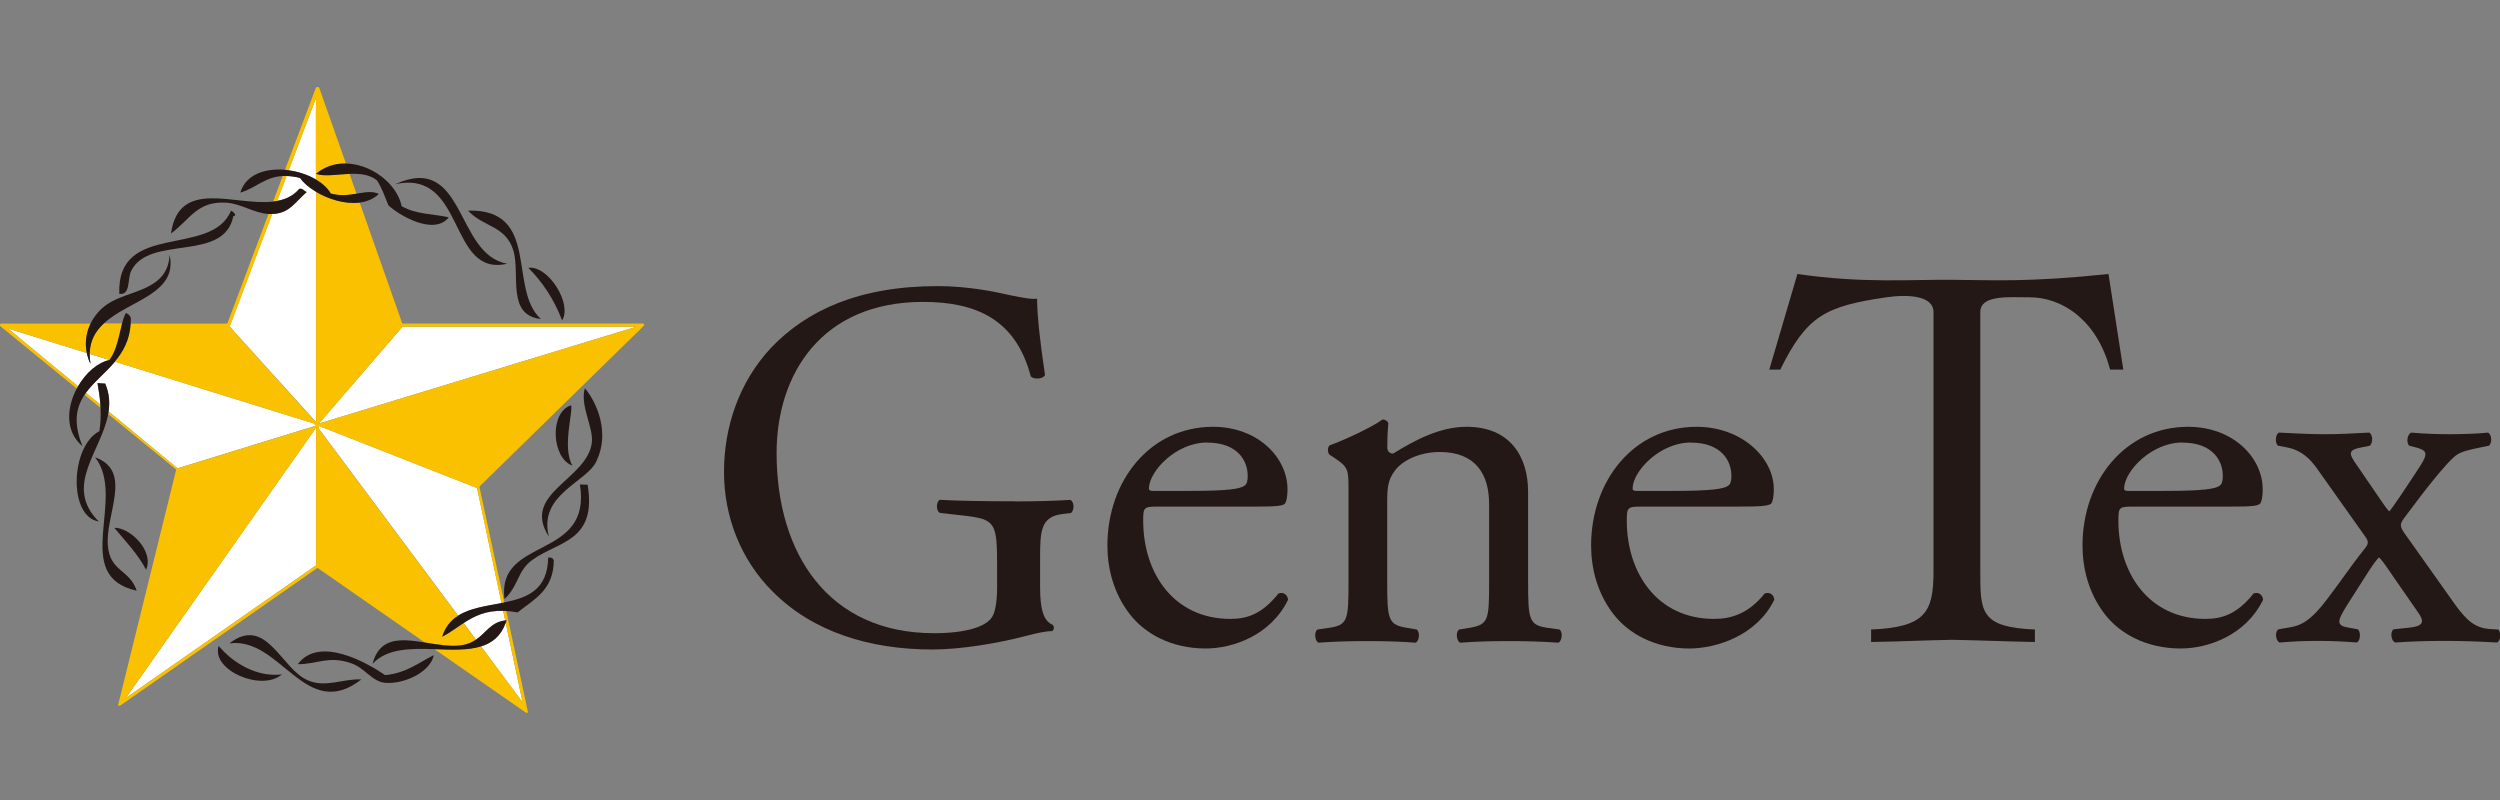<?xml version="1.0" encoding="UTF-8"?>
<svg id="_圖層_1" data-name="圖層_1" xmlns="http://www.w3.org/2000/svg" version="1.1" viewBox="0 0 250 80">
  <rect x="0" y="0" width="250" height="80" fill="#808080" stroke="none"/>
  <!-- Generator: Adobe Illustrator 29.4.0, SVG Export Plug-In . SVG Version: 2.1.0 Build 152)  -->
  <defs>
    <style>
      .st0 {
        fill: #fac100;
      }

      .st1 {
        fill: #231815;
      }

      .st2 {
        fill: #fff;
      }

      .st3 {
        fill: none;
      }
    </style>
  </defs>
  <path class="st3" d="M115.26,49.09h3.73c3.89,0,5.04-.21,5.46-.52.16-.1.32-.32.32-1,0-1.47-1-3.31-4.05-3.31s-5.77,2.84-5.83,4.57c0,.11,0,.27.37.27Z"/>
  <path class="st3" d="M163.62,49.09h3.73c3.88,0,5.05-.21,5.46-.52.16-.1.32-.32.32-1,0-1.47-1-3.31-4.05-3.31s-5.77,2.84-5.83,4.57c0,.11,0,.27.37.27Z"/>
  <path class="st3" d="M212.77,49.09h3.73c3.88,0,5.04-.21,5.46-.52.15-.1.31-.32.31-1,0-1.47-1-3.31-4.04-3.31s-5.78,2.84-5.83,4.57c0,.11,0,.27.37.27Z"/>
  <polygon class="st2" points="43.43 64.91 52.53 71.24 43.43 64.91 43.43 64.91"/>
  <path class="st2" d="M48.1,64.64l4.16,5.59-1.69-7.95c-.48,1.33-1.36,2.02-2.47,2.36Z"/>
  <polygon class="st2" points="31.74 56.79 31.74 56.79 42.47 64.24 42.47 64.24 31.74 56.79"/>
  <path class="st2" d="M50.32,61.09c-1.74-.05-2.9.53-3.95,1.22l1.23,1.65c1.02-.7,1.51-1.76,2.92-1.92l-.2-.95Z"/>
  <polygon class="st2" points="31.61 56.53 31.61 42.76 12.59 69.79 31.61 56.53"/>
  <path class="st2" d="M47.71,48.8l-15.81-6.21v.3l13.92,18.68c1.19-.76,2.81-.96,4.34-1.26l-2.45-11.51Z"/>
  <polygon class="st2" points="40.25 32.67 31.9 42.35 63.64 32.67 40.25 32.67"/>
  <path class="st2" d="M9.05,36.4c-.18-.36-.29-.73-.37-1.1l-7.88-2.45,7,5.78c.77-1.32,1.94-2.37,3.14-2.63,0,0,0,0,0,0l-1.97-.61c0,.32.02.65.08,1.01Z"/>
  <path class="st2" d="M8.58,39.27l1.46,1.2c-.06-.76-.18-1.47-.29-2.16l.77.05c.41.95.47,1.87.34,2.78l6.89,5.69,13.86-4.27-.24-.22-19.89-6.18c-.94,1.13-2.1,2.02-2.9,3.11Z"/>
  <path class="st2" d="M30,17.79c-.5-.13-.95-.18-1.35-.19l-.94,2.48c.87-.16,1.63-.51,2.22-1.21.42-.06.44.25.75.31-1.2,1.07-1.68,1.97-3.07,2.17-.13.02-.26.02-.39.02l-4.26,11.28,8.65,9.56v-23.05c-.72-.42-1.29-.91-1.61-1.39Z"/>
  <path class="st2" d="M28.86,17.04c.99.13,1.95.45,2.73.92v-8.14s-2.73,7.22-2.73,7.22Z"/>
  <path class="st0" d="M64.25,32.35h-24.02l-4.26-12.08c-1.44.18-3.11-.34-4.36-1.08v23.05s-8.64-9.56-8.64-9.56l4.26-11.28c-.13,0-.25.01-.38,0l-4.12,10.96h-9.66c-.1,1.65-.76,2.82-1.59,3.81l19.89,6.18.24.22-13.86,4.27-6.89-5.69c-.01.09-.03.17-.04.26l6.8,5.55-5.79,23.47s-.04.14.02.15c.07.02.2-.04.2-.04l19.7-13.75h0s10.72,7.45,10.72,7.45c1.23.2,2.49.43,3.59.29.66-.08,1.14-.3,1.53-.57l-1.23-1.65c-.71.46-1.37.97-2.14,1.37.3-.99.87-1.65,1.59-2.1l-13.92-18.68v-.3l15.81,6.21,2.45,11.51c.1-.02.19-.04.28-.06l-2.49-11.6,16.35-15.99s.12-.1.12-.18c0-.15-.17-.14-.17-.14ZM31.61,56.53l-19.02,13.26,19.02-27.02v13.77ZM40.25,32.67h23.39l-31.74,9.68,8.35-9.68Z"/>
  <path class="st0" d="M50.32,61.09l.2.95s.09-.02.14-.03c-.03.09-.06.17-.09.26l1.69,7.95-4.16-5.59c-1.34.41-3,.33-4.66.28l9.1,6.32s.1.08.17.06c.12-.02.06-.2.06-.2l-2.14-9.99c-.1,0-.2-.01-.3-.02Z"/>
  <path class="st0" d="M8.58,39.27c-.05.07-.09.13-.14.2l1.6,1.31c0-.1,0-.21-.01-.31l-1.46-1.2Z"/>
  <path class="st0" d="M8.97,35.38l1.97.61c.75-.99.96-2.5,1.26-3.65h-1.82c-.82.76-1.38,1.72-1.41,3.03Z"/>
  <path class="st0" d="M31.59,9.81v8.14c.65.38,1.18.85,1.48,1.4.95.27,1.8.15,2.58.02l-.7-1.99c-1.23.05-2.48.29-3.34,0,.89-.75,1.93-1.06,2.98-1.04l-2.67-7.57s-.03-.07-.15-.07c-.13,0-.18.07-.18.07l-3.09,8.21c.12.01.24.03.37.05l2.73-7.22Z"/>
  <path class="st0" d="M28.65,17.6c-.13,0-.26,0-.38,0l-.95,2.54c.14-.02.27-.03.4-.06l.94-2.48Z"/>
  <path class="st0" d="M.8,32.85l7.88,2.45c-.22-1.03-.06-2.05.38-2.94H.12s-.09,0-.12.1c-.04.14.12.23.12.23l7.55,6.16c.04-.07.08-.14.13-.22l-7-5.78Z"/>
  <path class="st1" d="M11.48,36.16c.83-.99,1.49-2.16,1.59-3.81,0-.16.02-.33.02-.5-.05-.29-.26-.44-.5-.56-.16.28-.28.65-.38,1.06-.3,1.15-.51,2.65-1.26,3.65,0,0,0,0,0,0-1.2.25-2.37,1.3-3.14,2.63-.04.07-.09.14-.13.22-1.02,1.91-1.19,4.31.57,5.77-.96-2.39-.62-3.9.2-5.13.04-.07.09-.13.14-.2.79-1.09,1.95-1.98,2.9-3.11Z"/>
  <path class="st1" d="M13.12,27.09c1.8-3.66,9.29-.81,10.21-5.47.4-.04.07-.42-.23-.55-1.97,4.75-11.45,1-11.17,8.32,1.16.15.79-1.52,1.19-2.3Z"/>
  <path class="st1" d="M10.52,38.36l-.77-.05c.12.69.24,1.4.29,2.16,0,.1,0,.21.01.31.04.71.02,1.47-.11,2.34-2.87,1.45-3.16,8.54-.06,9.03-3.55-3.53.25-7,.94-10.74.02-.09.03-.17.04-.26.13-.91.07-1.83-.34-2.78Z"/>
  <path class="st1" d="M48.1,64.64c1.11-.34,2-1.03,2.47-2.36.03-.09.06-.17.09-.26-.05,0-.09.02-.14.03-1.41.16-1.9,1.22-2.92,1.92-.4.27-.88.49-1.53.57-1.1.14-2.37-.09-3.59-.29,0,0,0,0,0,0-2.33-.37-4.52-.61-5.23,2.14,1.44-1.57,3.82-1.55,6.2-1.47h0c1.66.06,3.33.14,4.66-.28Z"/>
  <path class="st1" d="M57.1,40.53c-2.19.71-1.93,5.3.14,6.03-1.06-1.84.12-5.49-.14-6.03Z"/>
  <path class="st1" d="M57.99,48.45c1.24,7.61-8.34,5.16-7.54,11.45,1.46-1.37,1.26-2.82,2.8-3.92,2.58-1.87,6.46-1.81,5.51-7.51l-.77-.02Z"/>
  <path class="st1" d="M8.68,35.29c.08.37.19.74.37,1.1-.06-.36-.08-.7-.08-1.01.02-1.32.58-2.27,1.41-3.03,2.51-2.34,7.43-2.93,6.58-6.87-.18,3.64-4.05,3.48-6.18,4.91-.74.48-1.33,1.17-1.72,1.96-.44.89-.59,1.91-.38,2.94Z"/>
  <path class="st1" d="M31.6,17.39c.86.29,2.11.05,3.34,0,1.01-.04,2,.04,2.76.65.48.74.78,1.61,1.14,2.49,1,.96,4.55,3.09,6.04,1.2-1.46-.34-3.22-.26-4.71-1.11-.47-2.26-3.05-4.23-5.6-4.27-1.05-.01-2.09.29-2.98,1.04Z"/>
  <path class="st1" d="M11.43,52.78c1.13,1.36,2.36,2.62,3.18,4.2.82-1.94-1.67-4.26-3.18-4.2Z"/>
  <path class="st1" d="M59.19,44.21c-.41,3.77-7.13,5.09-4.3,9.45-1.11-4.26,3.89-5.46,4.77-7.58,1.3-2.71.13-5.69-1.17-7.26-.52,1.69.84,3.86.7,5.38Z"/>
  <path class="st1" d="M29.79,66.42c1.92.01,3.06-.88,5.31-.1,1.39.46,2.05,1.81,3.39,1.96,1.88.17,4.55-1.05,4.89-2.77-1.53.77-2.8,1.82-4.87,2-1.86-1.28-6.61-3.95-8.73-1.09Z"/>
  <path class="st1" d="M51.35,25.09c.68,2.39-.71,6.43,2.74,6.81-3.33-2.99.02-11.03-7.29-10.84,1.57,1.7,3.76,1.45,4.55,4.03Z"/>
  <path class="st1" d="M27.22,21.39c.13,0,.26,0,.39-.02,1.39-.2,1.87-1.1,3.07-2.17-.31-.06-.33-.38-.75-.31-.58.69-1.35,1.05-2.22,1.21-.13.02-.26.04-.4.06-3.88.44-9.42-2.37-10.21,3.19,1.91-1.41,2.61-3.27,5.55-3.08,1.47.1,2.73,1.03,4.19,1.13.12,0,.25,0,.38,0Z"/>
  <path class="st1" d="M10.79,54.6c-.3-3.14,2.56-7.49-1.28-8.87,3.19,4.11-2.49,11.88,4.16,13.34-.7-2.13-2.65-1.88-2.88-4.47Z"/>
  <path class="st1" d="M21.87,64.59c-.78,2.43,4.29,4.61,6.32,2.85-2.58.32-4.99-1.24-6.32-2.85Z"/>
  <path class="st1" d="M45.81,61.57c-.72.46-1.28,1.11-1.59,2.1.77-.4,1.43-.91,2.14-1.37,1.06-.69,2.21-1.27,3.95-1.22.1,0,.2.01.3.02.36.02.73.07,1.15.14,1.62-1.3,3.6-2.21,3.62-5.2-.06-.2-.23-.32-.56-.29-.06,3.26-2.09,4.02-4.38,4.49-.09.02-.19.04-.28.06-1.53.3-3.14.5-4.34,1.26Z"/>
  <path class="st1" d="M50.73,26.37c-5.24-.88-4.14-11.16-11.21-7.95,7.09-1.55,5.24,9.35,11.21,7.95Z"/>
  <path class="st1" d="M30.8,68.04c-2.69-1.12-4.16-6.57-7.86-3.7,5.14-.7,7.61,7.97,13.2,3.6-1.92-.08-3.53.86-5.34.1Z"/>
  <path class="st1" d="M28.65,17.6c.4.01.85.07,1.35.19.32.48.89.97,1.6,1.39,1.25.75,2.92,1.26,4.36,1.08.72-.09,1.39-.36,1.92-.86-.64-.33-1.38-.17-2.23-.03-.77.13-1.63.25-2.58-.02-.3-.54-.83-1.01-1.47-1.4-.78-.46-1.75-.79-2.73-.92-.12-.02-.24-.04-.37-.05-1.97-.17-3.92.45-4.47,2.28,1.51-.42,2.43-1.56,4.24-1.66.12,0,.25,0,.38,0Z"/>
  <path class="st1" d="M52.83,26.78c1.43,1.43,2.58,3.16,3.38,5.26,1.04-1.62-1.36-5.52-3.38-5.26Z"/>
  <path class="st1" d="M101.5,50.13c-3.09,0-5.98-.05-7.51-.15-.37.15-.42,1.1,0,1.31l2.31.26c3.26.37,3.41.68,3.41,5.09v2.11c0,1.68-.26,2.62-.53,2.99-.58.9-2.52,1.58-5.77,1.58-10.56,0-15.75-7.93-15.75-18.01,0-7.87,4.47-15.12,14.65-15.12,5.36,0,9.29,1.79,10.77,7.46.32.32,1.26.26,1.42-.16-.47-3.15-.79-5.88-.79-7.62-.63.11-2.26-.26-3.26-.47-.89-.21-3.68-.79-6.67-.79-7.93,0-13.13,2.47-16.65,6.14-3.25,3.47-4.73,7.98-4.73,12.45s1.68,8.77,4.83,11.92c4.04,4.09,9.77,5.83,16.01,5.83,2.84,0,6.62-.63,9.4-1.37,1-.26,1.94-.47,2.58-.47.21-.16.21-.48.05-.63-.94-.37-1.26-1.63-1.26-3.73v-2.94c0-2.68.05-4.15,2.25-4.41l.84-.1c.37-.32.32-1.1-.05-1.31-1.73.1-3.52.15-5.57.15Z"/>
  <path class="st1" d="M127.87,59.32c-1.63,2.05-3.1,2.57-4.83,2.57-5.62,0-8.72-4.52-8.72-9.82,0-1.31.05-1.41,1.41-1.41h9.71c2.2,0,2.94-.05,3.1-.37.11-.21.21-.63.21-1.36,0-3.15-2.94-6.25-7.45-6.25-6.3,0-10.56,5.41-10.56,11.87,0,2.31.63,4.78,2.21,6.83,1.52,2,4.2,3.47,7.61,3.47,2.73,0,6.51-1.31,8.25-4.88-.06-.48-.43-.79-.94-.63ZM120.72,44.26c3.05,0,4.05,1.83,4.05,3.31,0,.68-.16.9-.32,1-.42.31-1.57.52-5.46.52h-3.73c-.37,0-.37-.16-.37-.27.05-1.73,2.73-4.57,5.83-4.57Z"/>
  <path class="st1" d="M154.8,62.79c-1.89-.26-1.99-.79-1.99-4.57v-9.03c0-3.52-1.79-6.51-6.15-6.51-2.68,0-5.14,1.32-7.35,2.68-.36,0-.58-.26-.58-.58,0-.47,0-1.26.1-2.47-.1-.26-.37-.36-.58-.36-1.05.79-4.04,2.15-5.25,2.57-.27.15-.27.73-.05.95l.48.31c1.42.94,1.42,1.21,1.42,3.25v9.19c0,3.78-.06,4.31-2,4.57l-1.1.16c-.37.26-.26,1.16.1,1.32,1.47-.11,3.04-.16,4.93-.16s3.36.05,4.78.16c.37-.16.47-1.05.11-1.32l-.95-.16c-1.89-.31-2-.79-2-4.57v-8.03c0-1.52.1-2.25.79-3.15.73-1,2.47-1.84,4.46-1.84,3.58,0,4.94,2.21,4.94,5.2v7.82c0,3.78-.05,4.25-2,4.57l-1,.16c-.37.26-.26,1.16.11,1.32,1.42-.11,2.99-.16,4.88-.16s3.36.05,4.94.16c.36-.16.47-1.05.11-1.32l-1.16-.16Z"/>
  <path class="st1" d="M176.49,59.32c-1.63,2.05-3.36,2.57-5.09,2.57-5.62,0-8.72-4.52-8.72-9.82,0-1.31.06-1.41,1.42-1.41h9.71c2.2,0,3.2-.05,3.36-.37.1-.21.21-.63.21-1.36,0-3.15-3.2-6.25-7.72-6.25-6.3,0-10.55,5.41-10.55,11.87,0,2.31.63,4.78,2.21,6.83,1.52,2,4.2,3.47,7.61,3.47,2.73,0,6.77-1.31,8.5-4.88-.05-.48-.42-.79-.94-.63ZM169.09,44.26c3.05,0,4.05,1.83,4.05,3.31,0,.68-.16.9-.32,1-.42.31-1.58.52-5.46.52h-3.73c-.37,0-.37-.16-.37-.27.05-1.73,2.73-4.57,5.83-4.57Z"/>
  <path class="st1" d="M225.38,59.32c-1.63,2.05-3.1,2.57-4.83,2.57-5.62,0-8.71-4.52-8.71-9.82,0-1.31.05-1.41,1.41-1.41h9.71c2.2,0,2.94-.05,3.1-.37.11-.21.21-.63.21-1.36,0-3.15-2.94-6.25-7.46-6.25-6.3,0-10.56,5.41-10.56,11.87,0,2.31.63,4.78,2.2,6.83,1.52,2,4.2,3.47,7.62,3.47,2.73,0,6.51-1.31,8.24-4.88-.05-.48-.42-.79-.94-.63ZM218.24,44.26c3.04,0,4.04,1.83,4.04,3.31,0,.68-.16.9-.31,1-.42.31-1.58.52-5.46.52h-3.73c-.37,0-.37-.16-.37-.27.06-1.73,2.74-4.57,5.83-4.57Z"/>
  <path class="st1" d="M249.8,62.95l-.84-.05c-1.42-.11-2.26-.79-3.47-2.47l-4.88-6.88c-.69-.94-.69-1.1-.05-1.94,2.1-2.84,4.04-5.25,4.93-5.99.58-.47,1.37-.63,2.62-.89l.79-.16c.31-.26.31-1.1-.1-1.31-1,.11-2.63.16-3.84.16s-2.63-.05-3.83-.16c-.42.16-.52,1-.21,1.31l.63.16c1.15.31,1.31.58.42,1.94-1.1,1.69-2.83,4.31-3.05,4.47-.16-.16-.47-.58-.68-.89l-2.52-3.68c-.89-1.26-.94-1.57.47-1.84l.79-.16c.32-.26.32-1.1-.05-1.31-2.05.11-3.2.16-4.46.16s-2.52-.05-4.57-.16c-.37.16-.42,1.05-.1,1.31l.84.16c1.47.27,2.36,1.1,3.15,2.25l4.73,6.67c.42.58.31.79-.16,1.36-1.21,1.47-3.57,4.99-4.67,6.14-.95,1-1.69,1.42-2.63,1.57l-1.21.21c-.37.21-.31,1.1.1,1.32,1.37-.11,2.52-.16,3.84-.16s2.57.05,3.89.16c.37-.16.42-1.05.11-1.32l-.89-.16c-1.31-.21-1.21-.63-.16-2.31l2.21-3.46c.37-.58.78-1.1.94-1.26.21.16.53.58,1.16,1.52l2.73,3.94c.68.94.63,1.42-.89,1.57l-1.53.16c-.37.26-.26,1.16.16,1.32,1.68-.11,3.05-.16,4.99-.16,1.52,0,3.26.05,5.2.16.36-.16.42-1,.11-1.32Z"/>
  <path class="st1" d="M202.97,29.73c3.2,0,6.73,2.23,8.04,7.23h1.32l-1.48-9.56c-8.05.84-11.51.61-15.54.58-4.44-.04-8.99.37-15.57-.58l-2.81,9.56h1.1c2.65-5.38,4.48-6.33,10.6-7.23,2.22-.32,4.72-.16,4.72,1.48v25.94c0,4.05-.79,5.58-6.24,5.8v1.25c3.03-.05,5.11-.16,8.09-.22,3.09.06,5.2.16,8.29.22v-1.25c-5.45-.22-5.46-1.76-5.46-5.8v-25.94c0-1.75,2.86-1.48,4.94-1.48Z"/>
</svg>